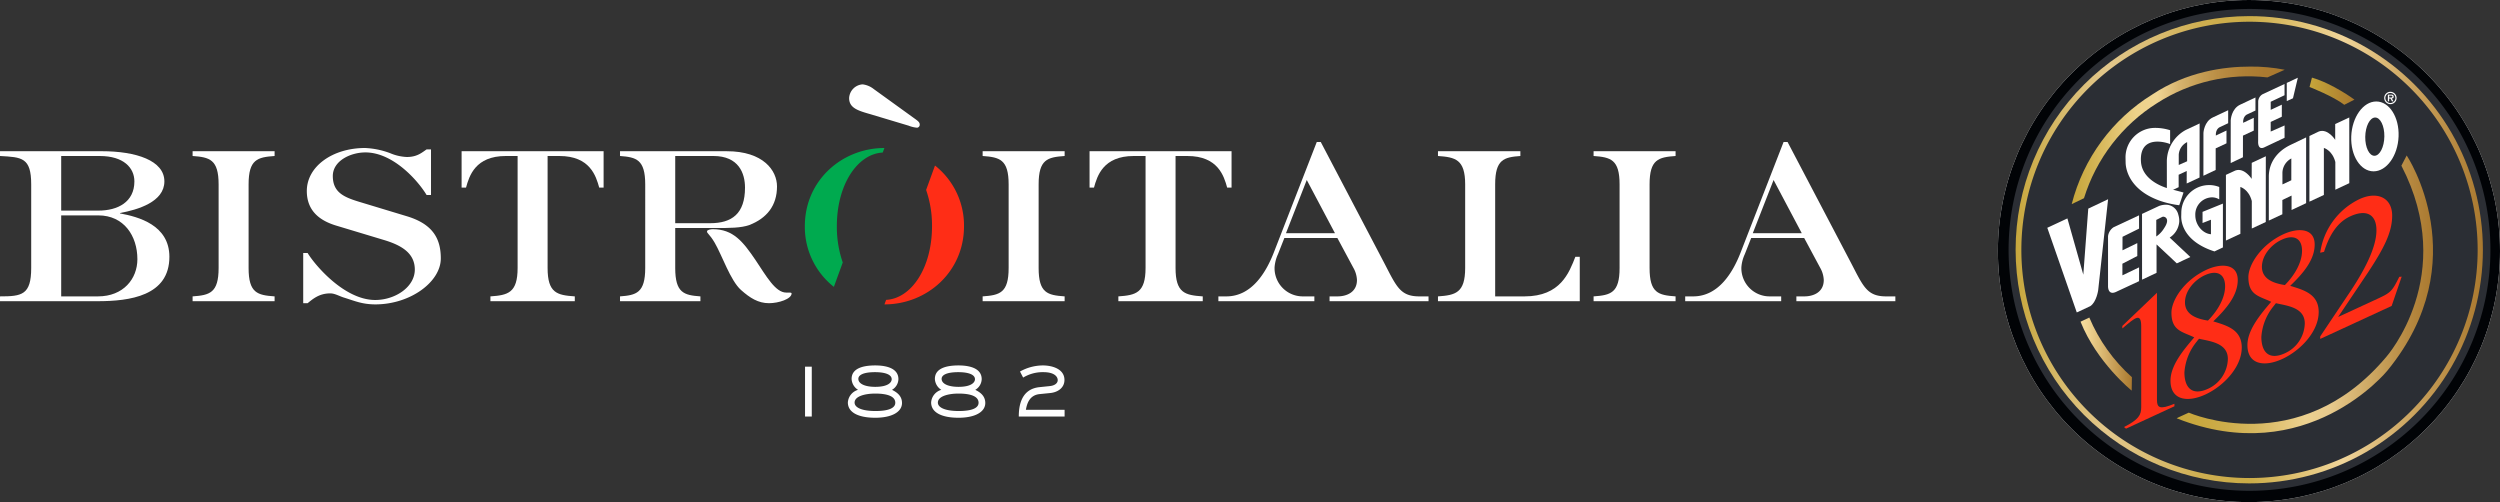 <svg xmlns="http://www.w3.org/2000/svg" xmlns:xlink="http://www.w3.org/1999/xlink" width="680.223" height="136.619" viewBox="0 0 680.223 136.619"><rect x="0" y="0" width="680.223" height="136.619" fill="#333333" stroke="none"/><defs><clipPath id="clip-path"><path id="Tracciato_634" data-name="Tracciato 634" d="M0,96.715H680.22V-39.9H0Z" transform="translate(0 39.901)" fill="none"></path></clipPath><clipPath id="clip-path-3"><path id="Tracciato_641" data-name="Tracciato 641" d="M158.769,28.411a68.306,68.306,0,0,0,68.306,68.306h0a68.31,68.31,0,0,0,68.313-68.306h0A68.314,68.314,0,0,0,227.075-39.9h0a68.31,68.31,0,0,0-68.306,68.313" transform="translate(-158.769 39.902)" fill="none"></path></clipPath><clipPath id="clip-path-5"><path id="Tracciato_657" data-name="Tracciato 657" d="M160.177,24.949a63.573,63.573,0,0,0,63.571,63.574h0a63.571,63.571,0,0,0,63.571-63.574h0a63.57,63.57,0,0,0-63.571-63.571h0a63.572,63.572,0,0,0-63.571,63.571" transform="translate(-160.177 38.622)" fill="none"></path></clipPath><linearGradient id="linear-gradient" x1="0.806" y1="0.497" x2="0.993" y2="0.497" gradientUnits="objectBoundingBox"><stop offset="0" stop-color="#c6a63a"></stop><stop offset="0.1" stop-color="#d6b96a"></stop><stop offset="0.2" stop-color="#e2c78c"></stop><stop offset="0.3" stop-color="#d9bc72"></stop><stop offset="0.4" stop-color="#ceae50"></stop><stop offset="0.5" stop-color="#cbac47"></stop><stop offset="0.6" stop-color="#dfc171"></stop><stop offset="0.7" stop-color="#f0d59a"></stop><stop offset="0.8" stop-color="#d7b370"></stop><stop offset="0.9" stop-color="#bf944d"></stop><stop offset="1" stop-color="#a9782e"></stop></linearGradient><clipPath id="clip-path-7"><path id="Tracciato_664" data-name="Tracciato 664" d="M160.635,23.9A62.077,62.077,0,0,0,222.71,85.981h0A62.078,62.078,0,0,0,284.788,23.9h0A62.076,62.076,0,0,0,222.71-38.175h0A62.075,62.075,0,0,0,160.635,23.9" transform="translate(-160.635 38.175)" fill="none"></path></clipPath><clipPath id="clip-path-10"><path id="Tracciato_666" data-name="Tracciato 666" d="M183.536-31.187s6.526,2.558,9.45,4.852h0l2.766-1.407s-5.845-4.338-11.562-5.992h0c-.027,0-.654,2.547-.654,2.547" transform="translate(-183.536 33.734)" fill="none"></path></clipPath><linearGradient id="linear-gradient-2" x1="0.924" y1="0.182" x2="0.942" y2="0.182" gradientUnits="objectBoundingBox"><stop offset="0" stop-color="#c6a63a"></stop><stop offset="0.1" stop-color="#c3a139"></stop><stop offset="0.2" stop-color="#c09d37"></stop><stop offset="0.3" stop-color="#bd9836"></stop><stop offset="0.4" stop-color="#b99335"></stop><stop offset="0.5" stop-color="#b78f33"></stop><stop offset="0.6" stop-color="#b58a32"></stop><stop offset="0.7" stop-color="#b18531"></stop><stop offset="0.8" stop-color="#af8130"></stop><stop offset="0.9" stop-color="#ab7c2f"></stop><stop offset="1" stop-color="#a9782e"></stop></linearGradient><clipPath id="clip-path-11"><path id="Tracciato_668" data-name="Tracciato 668" d="M186.571-27.024A49.56,49.56,0,0,0,164.634,2.812h0c.007,0,3.342-1.606,3.342-1.606h0A46.936,46.936,0,0,1,187.9-24.685h0A45.8,45.8,0,0,1,217.9-31.666h0l4.7-2.085a46.54,46.54,0,0,0-9.409-.859h0c-7.129,0-17.27,1.373-26.627,7.587" transform="translate(-164.634 34.611)" fill="none"></path></clipPath><linearGradient id="linear-gradient-3" x1="0.829" y1="0.27" x2="0.914" y2="0.27" gradientUnits="objectBoundingBox"><stop offset="0" stop-color="#c6a63a"></stop><stop offset="0.1" stop-color="#d2b352"></stop><stop offset="0.2" stop-color="#e0c26d"></stop><stop offset="0.3" stop-color="#edd289"></stop><stop offset="0.4" stop-color="#efd493"></stop><stop offset="0.5" stop-color="#d7b46f"></stop><stop offset="0.6" stop-color="#c59d54"></stop><stop offset="0.7" stop-color="#b88b42"></stop><stop offset="0.8" stop-color="#af8036"></stop><stop offset="0.9" stop-color="#aa7a30"></stop><stop offset="1" stop-color="#a9782e"></stop></linearGradient><clipPath id="clip-path-12"><path id="Tracciato_670" data-name="Tracciato 670" d="M234.126-24.77c15.493,29.89-4.105,52.022-4.105,52.022h0c-23.8,28.315-53.748,15.175-53.748,15.175h0s-3.355,1.513-3.3,1.534h0c35.44,14.072,57.343-12.97,57.343-12.97h0c24.433-29.856,5.255-58.538,5.255-58.538h0Z" transform="translate(-172.975 27.547)" fill="none"></path></clipPath><linearGradient id="linear-gradient-4" x1="0.871" y1="0.586" x2="0.973" y2="0.586" gradientUnits="objectBoundingBox"><stop offset="0" stop-color="#c6a63a"></stop><stop offset="0.1" stop-color="#c9a840"></stop><stop offset="0.2" stop-color="#ceae4c"></stop><stop offset="0.3" stop-color="#d6b75e"></stop><stop offset="0.4" stop-color="#e1c375"></stop><stop offset="0.5" stop-color="#ecd190"></stop><stop offset="0.6" stop-color="#e7c98c"></stop><stop offset="0.7" stop-color="#d6b371"></stop><stop offset="0.8" stop-color="#c69e58"></stop><stop offset="0.9" stop-color="#b78a42"></stop><stop offset="1" stop-color="#a9782e"></stop></linearGradient><clipPath id="clip-path-13"><path id="Tracciato_672" data-name="Tracciato 672" d="M165.337-13.535C169.791-2.4,179.258,5.221,179.258,5.221h0l.058-3.657a45.38,45.38,0,0,1-11.59-16.233h0s-2.376,1.133-2.39,1.133" transform="translate(-165.337 14.668)" fill="none"></path></clipPath><linearGradient id="linear-gradient-5" x1="0.832" y1="0.705" x2="0.853" y2="0.705" gradientUnits="objectBoundingBox"><stop offset="0" stop-color="#f8dfa0"></stop><stop offset="0.1" stop-color="#f3d898"></stop><stop offset="0.2" stop-color="#eccf8d"></stop><stop offset="0.3" stop-color="#e4c581"></stop><stop offset="0.4" stop-color="#dcbb75"></stop><stop offset="0.5" stop-color="#d4af69"></stop><stop offset="0.6" stop-color="#cba45d"></stop><stop offset="0.7" stop-color="#c39950"></stop><stop offset="0.8" stop-color="#ba8e45"></stop><stop offset="0.9" stop-color="#b18339"></stop><stop offset="1" stop-color="#aa782e"></stop></linearGradient></defs><g id="Raggruppa_602" data-name="Raggruppa 602" transform="translate(-118.694 -124.276)"><g id="Raggruppa_550" data-name="Raggruppa 550" transform="translate(118.694 124.279)" clip-path="url(#clip-path)"><g id="Raggruppa_536" data-name="Raggruppa 536" transform="translate(231.04 22.951)"><path id="Tracciato_620" data-name="Tracciato 620" d="M4.118,5.754,14.479,8.863a8.1,8.1,0,0,0,2.311.558.806.806,0,0,0,.716-.88c0-.716-.716-1.113-1.911-1.989L4.995-1.1A6.045,6.045,0,0,0,1.968-2.374,3.934,3.934,0,0,0-1.7,1.372C-1.7,4.08.77,4.8,4.118,5.754" transform="translate(1.699 2.374)" fill="#fff"></path></g><g id="Raggruppa_537" data-name="Raggruppa 537" transform="translate(0.001 41.139)"><path id="Tracciato_621" data-name="Tracciato 621" d="M19.568,0c9.467,0,17.085,2.558,17.085,8.217,0,5.6-7.293,7.724-12.079,8.6v.106c5.006.924,13.442,3.157,13.442,11.809,0,10.665-10.83,12.079-19.537,12.079H-8.073V39.5c5.93,0,8.488-.38,8.488-7.724V9.032c0-7.348-2.558-7.4-8.488-7.728V0ZM18.7,16.161c5.276,0,9.792-2.338,9.792-7.943,0-3.7-2.938-6.913-9.412-6.913H8.577V16.161ZM18.589,39.5c6.909,0,10.72-4.787,10.72-10.118,0-6.368-3.7-11.918-10.611-11.918H8.577V39.5Z" transform="translate(8.073)" fill="#fff"></path></g><g id="Raggruppa_538" data-name="Raggruppa 538" transform="translate(52.405 41.139)"><path id="Tracciato_622" data-name="Tracciato 622" d="M15.794,28.89H-6.516V27.582c4.626-.325,7.077-.924,7.077-7.724V-2.887c0-6.8-2.451-7.4-7.077-7.728v-1.3h22.31v1.3c-4.68.329-7.074.928-7.074,7.728V19.858c0,6.8,2.393,7.4,7.074,7.724Z" transform="translate(6.516 11.919)" fill="#fff"></path></g><g id="Raggruppa_539" data-name="Raggruppa 539" transform="translate(82.501 40.27)"><path id="Tracciato_623" data-name="Tracciato 623" d="M20.07,13.174c6.855,2.123,9.087,5.985,9.087,11.425,0,6.42-8.327,12.514-17.794,12.514-3.537,0-5.6-.924-8.378-1.794-1.469-.435-2.612-1.2-3.917-1.2-3.047,0-4.79,1.578-6.149,2.667h-1.2V23.13h1.2c1.849,3.1,9.9,12.785,18.39,12.785,5.441,0,10.775-3.533,10.775-8.269,0-4.461-3.592-6.584-8.217-8L.7,15.677c-4.352-1.308-8-3.92-8-9.416,0-6.69,7.019-11.7,15.835-11.7a21.943,21.943,0,0,1,6.855,1.414,12.993,12.993,0,0,0,4.516,1.034c2.722,0,3.972-1.089,5.389-2.068h1.195V7.35H25.294C22.9,3.378,16.153-4.237,8.644-4.237c-4.03,0-8.871,2.284-8.871,6.416,0,4.68,3.321,5.879,7.889,7.238Z" transform="translate(8.28 5.435)" fill="#fff"></path></g><g id="Raggruppa_540" data-name="Raggruppa 540" transform="translate(125.602 41.139)"><path id="Tracciato_624" data-name="Tracciato 624" d="M21.8,28.89H-1.161V27.582c4.735-.325,7.4-.924,7.4-7.724V-10.615H3.03c-8.323,0-9.957,5.441-10.826,8.6H-9v-9.9H29.637v9.9H28.442c-.873-3.157-2.5-8.6-10.83-8.6H14.4V19.858c0,6.8,2.558,7.4,7.4,7.724Z" transform="translate(8.995 11.919)" fill="#fff"></path></g><g id="Raggruppa_541" data-name="Raggruppa 541" transform="translate(168.7 41.139)"><path id="Tracciato_625" data-name="Tracciato 625" d="M15.486,28.89H-6.389V27.582c4.41-.325,6.858-.924,6.858-7.724V-2.887c0-6.8-2.448-7.4-6.858-7.728v-1.3H22.669c9.957,0,13.658,5.276,13.658,9.577,0,5.225-2.777,8.652-7.512,10.5-2.284.818-5.5.818-9.032.818H8.632V19.858c0,6.8,2.393,7.4,6.855,7.724ZM18.153,7.669c5.93,0,9.467-2.612,9.467-9.686,0-3.862-1.688-8.6-8.6-8.6H8.632V7.669ZM39.864,26.552c.161,0,.435.055.435.216,0,1.524-3.537,2.667-6.149,2.667-2.938,0-5.17-1.414-7.618-3.592-2.883-2.558-5.17-9.467-7.183-12.894C17.934,10.555,17.28,10.5,17.28,9.9c0-.431,1.037-.6,1.578-.6,5.55,0,8.217,3.373,11.645,8.433,2.883,4.3,5.386,8.816,8.327,8.816Z" transform="translate(6.389 11.919)" fill="#fff"></path></g><g id="Raggruppa_542" data-name="Raggruppa 542" transform="translate(218.986 40.268)"><path id="Tracciato_626" data-name="Tracciato 626" d="M0,15.062A20.775,20.775,0,0,0,7.9,31.568l2.417-6.639a29.557,29.557,0,0,1-1.606-9.868C8.707,3.725,14.332-4.622,21.2-4.981l.449-1.233C10.169-6.207,0,2.551,0,15.062" transform="translate(0 6.214)" fill="#00aa4f"></path></g><g id="Raggruppa_543" data-name="Raggruppa 543" transform="translate(240.652 45.037)"><path id="Tracciato_627" data-name="Tracciato 627" d="M9.734,0,7.317,6.642a29.534,29.534,0,0,1,1.609,9.864c0,11.34-5.629,19.687-12.494,20.043l-.449,1.233c11.477,0,21.646-8.762,21.646-21.276A20.765,20.765,0,0,0,9.734,0" transform="translate(4.016)" fill="#ff2d16"></path></g><g id="Raggruppa_544" data-name="Raggruppa 544" transform="translate(267.365 41.139)"><path id="Tracciato_628" data-name="Tracciato 628" d="M15.794,28.89H-6.516V27.582c4.626-.325,7.074-.924,7.074-7.724V-2.887c0-6.8-2.448-7.4-7.074-7.728v-1.3h22.31v1.3c-4.68.329-7.074.928-7.074,7.728V19.858c0,6.8,2.393,7.4,7.074,7.724Z" transform="translate(6.516 11.919)" fill="#fff"></path></g><g id="Raggruppa_545" data-name="Raggruppa 545" transform="translate(296.461 41.139)"><path id="Tracciato_629" data-name="Tracciato 629" d="M21.8,28.89H-1.161V27.582c4.735-.325,7.4-.924,7.4-7.724V-10.615H3.03c-8.323,0-9.957,5.441-10.826,8.6H-9v-9.9H29.637v9.9H28.442c-.873-3.157-2.5-8.6-10.83-8.6H14.4V19.858c0,6.8,2.561,7.4,7.4,7.724Z" transform="translate(8.995 11.919)" fill="#fff"></path></g><g id="Raggruppa_546" data-name="Raggruppa 546" transform="translate(331.507 38.636)"><path id="Tracciato_630" data-name="Tracciato 630" d="M40.483,30.662H13.551V29.354h2.174c2.506,0,5.28-1.14,5.28-4.458a7.315,7.315,0,0,0-.979-3.321l-4.352-8.108H1.253L-.487,17.874a10.35,10.35,0,0,0-.924,3.54,7.67,7.67,0,0,0,7.779,7.94H9.415v1.308H-16.7V29.354h2.174c6.964,0,10.884-6.635,13.007-12.189L10.069-12.65h1.089L28.4,20.216c3.373,6.475,4.352,9.138,9.577,9.138h2.5ZM7.347-2.313,1.691,12.163H15.02Z" transform="translate(16.702 12.65)" fill="#fff"></path></g><g id="Raggruppa_547" data-name="Raggruppa 547" transform="translate(391.257 41.139)"><path id="Tracciato_631" data-name="Tracciato 631" d="M27.312,28.89h-38.58V27.582c4.735-.325,7.4-.924,7.4-7.724V-2.887c0-6.8-2.667-7.4-7.4-7.728v-1.3H11.151v1.3c-4.461.329-6.858.928-6.858,7.728V27.582h8c9.792,0,12.131-6.475,13.819-10.771h1.2Z" transform="translate(11.268 11.919)" fill="#fff"></path></g><g id="Raggruppa_548" data-name="Raggruppa 548" transform="translate(433.597 41.139)"><path id="Tracciato_632" data-name="Tracciato 632" d="M15.794,28.89H-6.516V27.582c4.626-.325,7.074-.924,7.074-7.724V-2.887c0-6.8-2.448-7.4-7.074-7.728v-1.3h22.31v1.3c-4.68.329-7.074.928-7.074,7.728V19.858c0,6.8,2.393,7.4,7.074,7.724Z" transform="translate(6.516 11.919)" fill="#fff"></path></g><g id="Raggruppa_549" data-name="Raggruppa 549" transform="translate(458.52 38.636)"><path id="Tracciato_633" data-name="Tracciato 633" d="M40.486,30.662H13.55V29.354h2.178c2.5,0,5.276-1.14,5.276-4.458a7.311,7.311,0,0,0-.976-3.321l-4.355-8.108H1.255L-.484,17.874a10.278,10.278,0,0,0-.928,3.54,7.673,7.673,0,0,0,7.782,7.94H9.418v1.308H-16.7V29.354h2.178c6.968,0,10.881-6.635,13-12.189L10.068-12.65h1.089L28.406,20.216c3.373,6.475,4.352,9.138,9.577,9.138h2.5ZM7.35-2.313,1.69,12.163H15.019Z" transform="translate(16.703 12.65)" fill="#fff"></path></g></g><path id="Tracciato_635" data-name="Tracciato 635" d="M63.975,2.807h1.832V-10.765H63.975Z" transform="translate(273.761 234.802)" fill="#fff"></path><g id="Raggruppa_554" data-name="Raggruppa 554" transform="translate(118.694 124.279)" clip-path="url(#clip-path)"><g id="Raggruppa_551" data-name="Raggruppa 551" transform="translate(230.694 99.426)"><path id="Tracciato_636" data-name="Tracciato 636" d="M5.274,10.078c-4.557,0-7.45-1.417-7.45-4.163A3.848,3.848,0,0,1,.59,2.481,3.664,3.664,0,0,1-1.156-.494c0-2.893,3.143-3.664,6.43-3.664,2.229,0,6.307.418,6.307,3.746a3.477,3.477,0,0,1-1.75,2.893c1.061.541,2.725,1.479,2.725,3.581,0,2.393-2.684,4.016-7.283,4.016M10.729,6c0-1.787-2.229-2.5-5.454-2.5C2.528,3.5-.344,4.21-.344,5.956c0,1.332,1.934,2.291,5.68,2.291,3.934,0,5.393-.959,5.393-2.249M9.749-.412C9.749-1.7,7.9-2.326,5.213-2.326,1.8-2.326.676-1.433.676-.515c0,1.414,1.934,2.184,4.6,2.184,3.561,0,4.475-1.25,4.475-2.082" transform="translate(2.176 4.158)" fill="#fff"></path></g><g id="Raggruppa_552" data-name="Raggruppa 552" transform="translate(253.353 99.426)"><path id="Tracciato_637" data-name="Tracciato 637" d="M5.274,10.078c-4.557,0-7.45-1.417-7.45-4.163A3.848,3.848,0,0,1,.59,2.481,3.664,3.664,0,0,1-1.156-.494c0-2.893,3.143-3.664,6.43-3.664,2.229,0,6.307.418,6.307,3.746a3.477,3.477,0,0,1-1.75,2.893c1.061.541,2.725,1.479,2.725,3.581,0,2.393-2.684,4.016-7.283,4.016M10.729,6c0-1.787-2.229-2.5-5.454-2.5C2.528,3.5-.344,4.21-.344,5.956c0,1.332,1.934,2.291,5.68,2.291,3.934,0,5.393-.959,5.393-2.249M9.749-.412C9.749-1.7,7.9-2.326,5.213-2.326,1.8-2.326.676-1.433.676-.515c0,1.414,1.934,2.184,4.6,2.184,3.561,0,4.475-1.25,4.475-2.082" transform="translate(2.176 4.158)" fill="#fff"></path></g><g id="Raggruppa_553" data-name="Raggruppa 553" transform="translate(277.2 99.427)"><path id="Tracciato_638" data-name="Tracciato 638" d="M8.825,9.841H-3.641c0-3.016.688-7.471,5.619-7.991l2.811-.291C6.035,1.432,6.952.85,6.952-.064S6.059-2.228,3.08-2.228A10.214,10.214,0,0,0-2.456-.753L-3.309-2.4A12.824,12.824,0,0,1,2.916-4.06c2.414,0,5.869.894,5.869,3.951,0,2.188-1.873,3.373-3.893,3.561l-2.873.291c-2.828.291-3.455,2.725-3.725,4.266H8.825Z" transform="translate(3.641 4.06)" fill="#fff"></path></g></g><g id="Raggruppa_555" data-name="Raggruppa 555" transform="translate(662.298 124.276)" clip-path="url(#clip-path-3)"><path id="Tracciato_640" data-name="Tracciato 640" d="M156.521-65H464.392V242.867H156.521Z" transform="translate(-164.218 -20.942)" fill="#fff"></path></g><g id="Raggruppa_565" data-name="Raggruppa 565" transform="translate(662.298 124.276)" clip-path="url(#clip-path-3)"><path id="Tracciato_642" data-name="Tracciato 642" d="M156.521,242.864H464.388V-65H156.521Z" transform="translate(-164.218 -20.939)" fill="#010306"></path><path id="Tracciato_643" data-name="Tracciato 643" d="M218.767,3.278H236V-3.546H218.767Z" transform="translate(-13.342 128.024)" fill="#006f2f"></path><path id="Tracciato_644" data-name="Tracciato 644" d="M228.832,3.278h17.232V-3.546H228.832Z" transform="translate(11.055 128.024)" fill="#ff2d22"></path><path id="Tracciato_645" data-name="Tracciato 645" d="M223.8,3.278h17.229V-3.546H223.8Z" transform="translate(-1.142 128.024)" fill="#fffdef"></path><g id="Raggruppa_556" data-name="Raggruppa 556" transform="translate(172.703 2.699)"><path id="Tracciato_646" data-name="Tracciato 646" d="M77.542,59.364a23.732,23.732,0,0,1-3.485,5.663,10.571,10.571,0,0,1-2.832,3.917,7.536,7.536,0,0,0-2.178,2.506,25.354,25.354,0,0,1-4.78,5.66C57.735,83.968,46.3,87.672,46.3,87.672a31.984,31.984,0,0,0-4.136.76,66.52,66.52,0,0,1-7.077,1.308c-2.506-.219-6.752-.219-6.752-.219a30.787,30.787,0,0,1-8.166-.11A71.233,71.233,0,0,1,9.387,87.018a53.811,53.811,0,0,1-9.47-3.376,7.114,7.114,0,0,0-3.051-1.3c-2.828.76-3.482.325-3.482.325C-7.38,82.338-8.469,80.7-8.469,80.7a21.224,21.224,0,0,1-2.5-2.071c-.329-1.2-1.852-1.411-1.852-1.411a9.876,9.876,0,0,1-3.266-2.4,3.014,3.014,0,0,0-.979-1.092c-1.089-.544-1.089-1.195-1.089-1.195a9.265,9.265,0,0,0-1.3-1.417c-.219-.979-1.852-2.065-1.852-2.065-1.958-.983-2.284-2.071-2.284-2.071a8.48,8.48,0,0,0-2.071-3.7,2.568,2.568,0,0,0-3.266,0c-4.026.544-2.914-2.475-2.914-2.475a3.241,3.241,0,0,1,1.089-2.26s1.123-2.886,2.246-3.626c0,0,1.763-.767.514-2.63a62.745,62.745,0,0,1-2.76-23.265,46.337,46.337,0,0,1,.609-6.382,5.593,5.593,0,0,0-.1-3.369,1.242,1.242,0,0,1,.226-1.253,1.488,1.488,0,0,0,0-1.763A2.369,2.369,0,0,1-28.9,13.888s.9-.9,1.763-.257c0,0,.257-.866-.866-1.993,0,0-.77-2.5.993-2.756a2.633,2.633,0,0,0,1.637-1.507,23.151,23.151,0,0,1,2.119-3.5s1.024-1.763.257-2.76a1.866,1.866,0,0,1,1.123-2.63s2.215,0,2.986-.74a8.53,8.53,0,0,0,1.38-2.376,63.191,63.191,0,0,1,5-4.876s1.606-.514,1.253-3.143c0,0-.257-3.657,2.756-3.879,0,0,2.76,2.116,4.27.383a38.1,38.1,0,0,1,15.88-6.742,7.64,7.64,0,0,0,2.119-.514s.127-.767,1.763-.637a94.081,94.081,0,0,1,19.026,0A60.864,60.864,0,0,1,74.6-.006S82.51,9.512,84.4,21.26a101.593,101.593,0,0,1,.11,18.4,26.682,26.682,0,0,1-1.657,4.769s-.356,1.993-.486,3.373a27.857,27.857,0,0,1-1.76,4.619,12.436,12.436,0,0,0-1.126,2.633,10.8,10.8,0,0,1-1.38,2.756Zm-3.934-.914s.226-2.886,1.479-4.009A53.761,53.761,0,0,1,78.1,48.055a6.173,6.173,0,0,0,.87-2.883l-.483-18.643s-.13-1.863-1.38-1.863a9.565,9.565,0,0,1-1.38-5.646s-1.154-3.852-3.143-5.615a36.507,36.507,0,0,0-6.738-5.776S64.241,5,63.47,6.506c0,0-2.4.257-3.016-3.5,0,0-.127-1.25-1.25-1.12,0,0-2.02-.418,0-3.273,0,0,1.606-1.219-.383-1.476a11.242,11.242,0,0,0-5.488-5.519A1.188,1.188,0,0,0,51.185-8s-.13,2.6-2.376,1.606c0,0-1-.257.13-2.5,0,0,1.277-1.893-1.736-1.253,0,0-3.116-.1-3.626-2.729,0,0,.483-2.633-1.637-2.76a27.089,27.089,0,0,0-7.892-2.76s-4.622-1.38-15.4-.253a15.216,15.216,0,0,0-4.369,1.123A13.4,13.4,0,0,0,10.4-15.4s-2.633,0-3.883,1.76c0,0-2.6,2.79-4.492,3.016,0,0-2.4.966-4.266,1.606A26.523,26.523,0,0,0-7.37-5.4,12.624,12.624,0,0,1-10.1-3.5,37.271,37.271,0,0,0-16.258,4.39a31.914,31.914,0,0,0-1.993,4.362,32,32,0,0,1-2.373,4.139s-4.266,6.386-3.883,21.016c0,0-.877,14.688,8.241,27.1A60.347,60.347,0,0,0,1.875,78.743a67.6,67.6,0,0,0,11.648,5.444,53.568,53.568,0,0,0,12.521.979s8.6-.544,11.977-.435c0,0,3.811-.544,5.009-1.308,0,0,5.988-3.263,8.382-4.136,0,0,4.9-1.852,5.988-2.722a28.11,28.11,0,0,0,4.139-2.719,3.3,3.3,0,0,0,1.633-2.725s.76-2.4,2.938-2.178c0,0,1.958-.435,2.178-1.739a6.969,6.969,0,0,1,2.178-3.811,25.21,25.21,0,0,0,2.612-3.6ZM-31.85,60.809h0" transform="translate(31.991 24.491)" fill="#fff"></path></g><g id="Raggruppa_557" data-name="Raggruppa 557" transform="translate(172.703 2.699)"><path id="Tracciato_647" data-name="Tracciato 647" d="M77.542,59.364a23.732,23.732,0,0,1-3.485,5.663,10.571,10.571,0,0,1-2.832,3.917,7.536,7.536,0,0,0-2.178,2.506,25.354,25.354,0,0,1-4.78,5.66C57.735,83.968,46.3,87.672,46.3,87.672a31.984,31.984,0,0,0-4.136.76,66.52,66.52,0,0,1-7.077,1.308c-2.506-.219-6.752-.219-6.752-.219a30.787,30.787,0,0,1-8.166-.11A71.233,71.233,0,0,1,9.387,87.018a53.811,53.811,0,0,1-9.47-3.376,7.114,7.114,0,0,0-3.051-1.3c-2.828.76-3.482.325-3.482.325C-7.38,82.338-8.469,80.7-8.469,80.7a21.224,21.224,0,0,1-2.5-2.071c-.329-1.2-1.852-1.411-1.852-1.411a9.876,9.876,0,0,1-3.266-2.4,3.014,3.014,0,0,0-.979-1.092c-1.089-.544-1.089-1.195-1.089-1.195a9.265,9.265,0,0,0-1.3-1.417c-.219-.979-1.852-2.065-1.852-2.065-1.958-.983-2.284-2.071-2.284-2.071a8.48,8.48,0,0,0-2.071-3.7,2.568,2.568,0,0,0-3.266,0c-4.026.544-2.914-2.475-2.914-2.475a3.241,3.241,0,0,1,1.089-2.26s1.123-2.886,2.246-3.626c0,0,1.763-.767.514-2.63a62.745,62.745,0,0,1-2.76-23.265,46.337,46.337,0,0,1,.609-6.382,5.593,5.593,0,0,0-.1-3.369,1.242,1.242,0,0,1,.226-1.253,1.488,1.488,0,0,0,0-1.763A2.369,2.369,0,0,1-28.9,13.888s.9-.9,1.763-.257c0,0,.257-.866-.866-1.993,0,0-.77-2.5.993-2.756a2.633,2.633,0,0,0,1.637-1.507,23.151,23.151,0,0,1,2.119-3.5s1.024-1.763.257-2.76a1.866,1.866,0,0,1,1.123-2.63s2.215,0,2.986-.74a8.53,8.53,0,0,0,1.38-2.376,63.191,63.191,0,0,1,5-4.876s1.606-.514,1.253-3.143c0,0-.257-3.657,2.756-3.879,0,0,2.76,2.116,4.27.383a38.1,38.1,0,0,1,15.88-6.742,7.64,7.64,0,0,0,2.119-.514s.127-.767,1.763-.637a94.081,94.081,0,0,1,19.026,0A60.864,60.864,0,0,1,74.6-.006S82.51,9.512,84.4,21.26a101.593,101.593,0,0,1,.11,18.4,26.682,26.682,0,0,1-1.657,4.769s-.356,1.993-.486,3.373a27.857,27.857,0,0,1-1.76,4.619,12.436,12.436,0,0,0-1.126,2.633,10.8,10.8,0,0,1-1.38,2.756Z" transform="translate(31.991 24.491)" fill="none" stroke="#fffdef" stroke-miterlimit="3.864" stroke-width="0.515"></path></g><g id="Raggruppa_558" data-name="Raggruppa 558" transform="translate(180.165 8.102)"><path id="Tracciato_648" data-name="Tracciato 648" d="M69.476,54.891s.226-2.886,1.479-4.009A53.762,53.762,0,0,1,73.968,44.5a6.19,6.19,0,0,0,.866-2.883l-.479-18.643s-.13-1.863-1.383-1.863A9.549,9.549,0,0,1,71.6,15.462s-1.154-3.852-3.143-5.619A36.53,36.53,0,0,0,61.71,4.071s-1.6-2.63-2.376-1.123c0,0-2.4.257-3.013-3.5,0,0-.127-1.25-1.25-1.12,0,0-2.02-.418,0-3.273,0,0,1.606-1.222-.383-1.476A11.242,11.242,0,0,0,49.2-11.939a1.188,1.188,0,0,0-2.147.383s-.13,2.6-2.376,1.606c0,0-1-.257.127-2.5,0,0,1.281-1.89-1.732-1.25,0,0-3.116-.1-3.626-2.729,0,0,.483-2.633-1.637-2.76a26.971,26.971,0,0,0-7.892-2.76s-4.622-1.38-15.4-.253a15.271,15.271,0,0,0-4.365,1.12,13.363,13.363,0,0,0-3.879,2.123s-2.633,0-3.883,1.76c0,0-2.606,2.79-4.492,3.016,0,0-2.407.966-4.27,1.606A26.43,26.43,0,0,0-11.5-8.953a12.669,12.669,0,0,1-2.732,1.89A37.375,37.375,0,0,0-20.391.829a32,32,0,0,0-1.993,4.365,32.46,32.46,0,0,1-2.373,4.139s-4.266,6.386-3.883,21.016c0,0-.876,14.688,8.241,27.1A60.347,60.347,0,0,0-2.258,75.185,67.6,67.6,0,0,0,9.39,80.629a53.568,53.568,0,0,0,12.521.979s8.6-.544,11.977-.435c0,0,3.811-.544,5.009-1.308,0,0,5.985-3.266,8.382-4.136,0,0,4.9-1.852,5.988-2.722A28.236,28.236,0,0,0,57.4,70.289a3.3,3.3,0,0,0,1.637-2.725s.76-2.4,2.938-2.178c0,0,1.958-.435,2.178-1.739a6.972,6.972,0,0,1,2.178-3.814,25.3,25.3,0,0,0,2.612-3.592Z" transform="translate(28.663 22.646)" fill="none" stroke="#fffdef" stroke-miterlimit="3.864" stroke-width="0.515"></path></g><g id="Raggruppa_559" data-name="Raggruppa 559" transform="translate(172.84 88)"><path id="Tracciato_649" data-name="Tracciato 649" d="M0,0H0" transform="translate(0.001)" fill="none" stroke="#fffdef" stroke-miterlimit="3.864" stroke-width="0.515"></path></g><g id="Raggruppa_560" data-name="Raggruppa 560" transform="translate(199.48 50.665)"><path id="Tracciato_650" data-name="Tracciato 650" d="M1.876,16.846v-.455H3.037a1.8,1.8,0,0,0,1.277-.3,3.448,3.448,0,0,0,.274-1.811V10.608c.021-.4.031-.757.031-1.082,0-.021-.007-.075-.017-.157-.01-.27-.014-.517-.014-.736,0-.086,0-.223.014-.414s.017-.349.017-.462c0-.065-.007-.223-.017-.479s-.014-.479-.014-.668V5.872c0-.219-.007-.517-.024-.894s-.024-.647-.024-.815c0-.332.007-.685.024-1.058s.024-.572.024-.6c0-.01,0-.253.014-.729s.017-.942.017-1.4c0-.021-.007-.147-.017-.383s-.014-.455-.014-.668v-.25q.031-.832.031-1.613A2.019,2.019,0,0,0,4.5-3.389a.413.413,0,0,0-.4-.223,1.078,1.078,0,0,0-.267.034.88.88,0,0,0-.205.062l-4.246,1.9L-.774-1.9a32.362,32.362,0,0,0,3.605-2.16,41.708,41.708,0,0,0,3.7-2.886H8.018c0,.075,0,.2-.014.383s-.017.329-.017.431.01.264.031.479a4.581,4.581,0,0,1,.034.479c0,.072-.01.253-.034.548s-.031.548-.031.767v.144c.024.291.031.551.031.781,0,.055,0,.181-.014.387s-.017.377-.017.524v.185c.024.507.031,1.007.031,1.507v3.15c0,.106,0,.264-.014.479s-.017.373-.017.479c0,.041.007.185.017.431s.014.476.014.7V8.724c0,.01,0,.1-.014.26s-.017.312-.017.449.01.336.031.579.034.411.034.517c0,.127-.01.325-.034.592s-.031.479-.031.616q0,.293.031.688c.024.26.034.428.034.5,0,.031-.007.116-.017.25-.01.431-.017.839-.017,1.222v.486c0,.733.089,1.171.267,1.318a2.3,2.3,0,0,0,1.27.219c.086,0,.25,0,.5-.014s.462-.017.63-.017v.455q-1.053-.031-2.047-.048c-.664-.01-1.417-.014-2.267-.014-.832,0-1.606,0-2.308.014s-1.438.027-2.188.048" transform="translate(0.774 6.95)" fill="#fff"></path></g><g id="Raggruppa_561" data-name="Raggruppa 561" transform="translate(214.529 50.415)"><path id="Tracciato_651" data-name="Tracciato 651" d="M5.526,7.589a2.908,2.908,0,0,0,2.462-1.38,6.215,6.215,0,0,0,.972-3.65A7.507,7.507,0,0,0,8.146-1.4,2.784,2.784,0,0,0,5.619-2.679,3.02,3.02,0,0,0,3.147-1.535a4.67,4.67,0,0,0-.928,3.027v.346c0,.1,0,.243-.014.449s-.017.366-.017.493a5.815,5.815,0,0,0,.966,3.465A2.843,2.843,0,0,0,5.526,7.589m4.591,7.228a8.267,8.267,0,0,0-1.229-4.759A3.708,3.708,0,0,0,5.715,8.264a3.64,3.64,0,0,0-3.058,1.787,7.66,7.66,0,0,0-1.236,4.465,7.792,7.792,0,0,0,1.144,4.571A3.763,3.763,0,0,0,5.824,20.7a3.7,3.7,0,0,0,3.15-1.554,7.158,7.158,0,0,0,1.144-4.324M5.071,7.887A10.613,10.613,0,0,1,.356,5.521,5.09,5.09,0,0,1-1.15,1.741,4.251,4.251,0,0,1,.8-1.642,7.761,7.761,0,0,1,5.653-3.131,7.431,7.431,0,0,1,10.44-1.6a4.648,4.648,0,0,1,1.921,3.77A4.689,4.689,0,0,1,10.652,5.7,9.749,9.749,0,0,1,6.013,7.887a10.946,10.946,0,0,1,5.667,2.421A5.593,5.593,0,0,1,13.85,14.6a5.747,5.747,0,0,1-2.256,4.756,9.54,9.54,0,0,1-6.067,1.78A8.621,8.621,0,0,1,.017,19.323a5.252,5.252,0,0,1-2.3-4.191,6.069,6.069,0,0,1,1.8-4.53A11.936,11.936,0,0,1,5.071,7.887" transform="translate(2.28 3.131)" fill="#fff"></path></g><g id="Raggruppa_562" data-name="Raggruppa 562" transform="translate(233.653 50.415)"><path id="Tracciato_652" data-name="Tracciato 652" d="M5.526,7.589a2.9,2.9,0,0,0,2.458-1.38,6.19,6.19,0,0,0,.972-3.65A7.507,7.507,0,0,0,8.142-1.4,2.781,2.781,0,0,0,5.619-2.679,3.026,3.026,0,0,0,3.143-1.535a4.688,4.688,0,0,0-.924,3.027v.346c0,.1-.007.243-.017.449s-.014.366-.014.493A5.838,5.838,0,0,0,3.15,6.244,2.848,2.848,0,0,0,5.526,7.589m4.591,7.228a8.293,8.293,0,0,0-1.229-4.759A3.717,3.717,0,0,0,5.711,8.264a3.635,3.635,0,0,0-3.054,1.787,7.636,7.636,0,0,0-1.239,4.465,7.791,7.791,0,0,0,1.147,4.571A3.759,3.759,0,0,0,5.824,20.7a3.705,3.705,0,0,0,3.15-1.554,7.158,7.158,0,0,0,1.144-4.324M5.071,7.887A10.662,10.662,0,0,1,.35,5.521a5.1,5.1,0,0,1-1.5-3.78A4.233,4.233,0,0,1,.8-1.642,7.758,7.758,0,0,1,5.65-3.131,7.44,7.44,0,0,1,10.44-1.6a4.648,4.648,0,0,1,1.921,3.77A4.689,4.689,0,0,1,10.652,5.7,9.749,9.749,0,0,1,6.013,7.887a10.947,10.947,0,0,1,5.663,2.421A5.6,5.6,0,0,1,13.85,14.6a5.741,5.741,0,0,1-2.26,4.756,9.537,9.537,0,0,1-6.064,1.78A8.607,8.607,0,0,1,.017,19.323a5.252,5.252,0,0,1-2.3-4.191,6.067,6.067,0,0,1,1.8-4.53,11.95,11.95,0,0,1,5.55-2.715" transform="translate(2.28 3.131)" fill="#fff"></path></g><g id="Raggruppa_563" data-name="Raggruppa 563" transform="translate(251.667 50.415)"><path id="Tracciato_653" data-name="Tracciato 653" d="M9.422,14.979l.613-3.667h.483L9.5,17.866H7.792c-.045,0-.147-.007-.315-.017s-.308-.014-.421-.014c-.034,0-.12,0-.267.014s-.274.017-.377.017-.205-.007-.339-.017-.209-.014-.243-.014c-.092,0-.253,0-.476.014s-.394.017-.51.017H-3.887A19.051,19.051,0,0,1,.622,11.412,52.063,52.063,0,0,0,4.971,6.625a10.69,10.69,0,0,0,1.373-2.9A10.927,10.927,0,0,0,6.864.5,6.871,6.871,0,0,0,5.58-3.876a4.139,4.139,0,0,0-3.431-1.63,3.81,3.81,0,0,0-2.486.839A2.463,2.463,0,0,0-1.36-2.715c0,.781.483,1.263,1.455,1.441A1.056,1.056,0,0,0,.3-1.243a2.12,2.12,0,0,1,1.267.664A1.954,1.954,0,0,1,2.009.746a1.851,1.851,0,0,1-.692,1.459,2.522,2.522,0,0,1-1.709.6,2.263,2.263,0,0,1-1.77-.907A3.29,3.29,0,0,1-2.932-.3V-.6c0-.031,0-.1-.014-.212s-.017-.2-.017-.26A4.653,4.653,0,0,1-1.175-4.6,6.5,6.5,0,0,1,3.293-6.18a7.153,7.153,0,0,1,5.2,1.911A6.826,6.826,0,0,1,10.456.856q0,3.215-5.581,7.635Q3.247,9.775,2.43,10.481A32.765,32.765,0,0,0-.319,13.113c-.781.849-1.168,1.359-1.168,1.537a.321.321,0,0,0,.086.26.659.659,0,0,0,.366.068h2.7c.051,0,.157.007.312.017s.288.014.394.014h.157c.051,0,.134,0,.25-.014s.2-.017.267-.017L3.262,15c.134.01.264.014.39.014.106,0,.24,0,.407-.014s.277-.017.332-.017Z" transform="translate(3.887 6.18)" fill="#fff"></path></g><g id="Raggruppa_564" data-name="Raggruppa 564" transform="translate(2.911 2.437)"><path id="Tracciato_654" data-name="Tracciato 654" d="M0,46.407a65.553,65.553,0,1,1,65.553,65.553A65.554,65.554,0,0,1,0,46.407" transform="translate(0 19.146)" fill="#2b2e34" fill-rule="evenodd"></path></g></g><g id="Raggruppa_567" data-name="Raggruppa 567" transform="translate(667.119 128.658)" clip-path="url(#clip-path-5)"><g id="Raggruppa_566" data-name="Raggruppa 566" transform="translate(-548.425 -4.38)"><path id="Tracciato_656" data-name="Tracciato 656" d="M-160.177-19.847h680.22V116.77h-680.22Z" transform="translate(160.177 19.847)" fill="url(#linear-gradient)"></path></g></g><g id="Raggruppa_569" data-name="Raggruppa 569" transform="translate(662.298 124.276)" clip-path="url(#clip-path-3)"><g id="Raggruppa_568" data-name="Raggruppa 568" transform="translate(6.387 5.912)"><path id="Tracciato_658" data-name="Tracciato 658" d="M0,43.947a62.076,62.076,0,1,1,62.078,62.078A62.078,62.078,0,0,1,0,43.947" transform="translate(0 18.131)" fill="#2b2e34" fill-rule="evenodd"></path></g></g><g id="Raggruppa_574" data-name="Raggruppa 574" transform="translate(668.687 130.189)" clip-path="url(#clip-path-7)"><g id="Raggruppa_570" data-name="Raggruppa 570" transform="translate(27.469 73.746)"><path id="Tracciato_660" data-name="Tracciato 660" d="M3.638,22.028c.007,2.154-.688,3.379-4.677,5.417l.541.442L12.67,21.8v-.688c-3.989,1.65-4.739,1.113-4.745-1.041V-9.088L-1.5-.063l0,.685c3.533-3,5.126-4.424,5.136-.562Z" transform="translate(1.501 9.088)" fill="#ff2d16" fill-rule="evenodd"></path></g><g id="Raggruppa_571" data-name="Raggruppa 571" transform="translate(40.577 66.383)"><path id="Tracciato_661" data-name="Tracciato 661" d="M7.213,10.571C4.519,10.15.975,9.143.965,5.623.958,2.586,3.4-.4,6.337-1.758,9.675-3.3,11.873-2.111,11.88,1.213c.01,3.181-1.979,6.646-4.667,9.357m1.448.212c3.434-3.3,6.67-7,6.659-11.254-.01-4.454-4.5-4.629-8.491-2.79C.7-.427-2.729,5.076-2.719,8.448c.01,4.944,3.006,5.129,6.2,6.687-3.034,3.557-6.468,7.69-6.457,11.8.01,5.286,4.6,6,9.488,3.749,5.033-2.328,9.912-7.519,9.9-12.8-.01-4.941-4.2-5.992-7.748-7.1m-4.43,5.423c.151-.264.4-.476.548-.692,3.147.7,7.837,1.181,7.848,5.485a9.165,9.165,0,0,1-5.369,8.111C2.872,31.138.821,28.8.811,24.694a14.776,14.776,0,0,1,3.42-8.488" transform="translate(2.976 4.361)" fill="#ff2d16" fill-rule="evenodd"></path></g><g id="Raggruppa_572" data-name="Raggruppa 572" transform="translate(61.51 56.714)"><path id="Tracciato_662" data-name="Tracciato 662" d="M7.213,10.571C4.519,10.15.975,9.143.965,5.623.958,2.586,3.4-.4,6.337-1.758,9.675-3.3,11.873-2.111,11.88,1.213c.01,3.181-1.979,6.646-4.667,9.357m1.448.212c3.434-3.3,6.67-7,6.659-11.254-.01-4.454-4.5-4.629-8.491-2.79C.7-.427-2.729,5.076-2.719,8.448c.01,4.944,3.006,5.129,6.2,6.687-3.034,3.557-6.468,7.69-6.457,11.8.01,5.286,4.6,6,9.488,3.749,5.037-2.328,9.912-7.519,9.9-12.8-.01-4.941-4.2-5.992-7.748-7.1M4.235,16.207a8.707,8.707,0,0,1,.544-.692c3.147.7,7.837,1.181,7.848,5.485a9.165,9.165,0,0,1-5.369,8.111C2.872,31.138.821,28.8.811,24.694a14.759,14.759,0,0,1,3.424-8.488" transform="translate(2.976 4.361)" fill="#ff2d16" fill-rule="evenodd"></path></g><g id="Raggruppa_573" data-name="Raggruppa 573" transform="translate(81.307 47.321)"><path id="Tracciato_663" data-name="Tracciato 663" d="M13.765,21.242l2.725-7.967-.651.055c-1.986,4-2.335,4.311-6.023,6.012L-.8,24.248,7.157,12.392c4.475-6.769,6.759-11.155,6.748-15.75-.01-4.8-4.006-6.721-8.892-4.465A19.154,19.154,0,0,0-5.679,6.766l1.048-.24c1.188-3.783,3.174-7.834,7.115-9.652C6.869-5.152,9.615-3.68,9.626.627c.014,4.989-3.667,11.439-6.848,16.287l-8.454,12.62,0,.685Z" transform="translate(5.679 8.764)" fill="#ff2d16" fill-rule="evenodd"></path></g></g><g id="Raggruppa_598" data-name="Raggruppa 598" transform="translate(668.687 130.189)" clip-path="url(#clip-path-7)"><g id="Raggruppa_583" data-name="Raggruppa 583" transform="translate(39.578 27.673)"><path id="Tracciato_673" data-name="Tracciato 673" d="M.007,13.348,0,4.679a9.782,9.782,0,0,1,5.194-8.43L8.916-5.507,8.9,9.209,5.4,10.835,5.41,7.428l-2.2,1.027.007,3.383ZM5.523-.423A4.076,4.076,0,0,0,3.239,3l0,2.794L5.52,4.785Z" transform="translate(0.003 5.507)" fill="#fff" fill-rule="evenodd"></path></g><g id="Raggruppa_584" data-name="Raggruppa 584" transform="translate(32.829 49.79)"><path id="Tracciato_674" data-name="Tracciato 674" d="M6.99,1.932a5.334,5.334,0,0,1,.25,1.941,5.642,5.642,0,0,1-2.6,4.273l5.622,5.28L6.583,15.162,1.067,10v7.738l-3.941,1.856L-2.884,1.7,1.8-.482A5.693,5.693,0,0,1,3.365-.793,3.465,3.465,0,0,1,6.99,1.932m-6,1.407V7.849A7.271,7.271,0,0,0,3.139,5.575c1.842-2.722,0-3.3-.5-3.064-.325.161-1.65.829-1.65.829" transform="translate(2.884 0.797)" fill="#fff" fill-rule="evenodd"></path></g><g id="Raggruppa_585" data-name="Raggruppa 585" transform="translate(67.329 31.475)"><path id="Tracciato_675" data-name="Tracciato 675" d="M0,7.453C.065,3.629,2.376.708,5.725-.945l.144-.075,4.28-2.054v17.89L6.187,16.677l0-3.927-2.506,1.2,0,3.89L0,19.55Zm6.125-4.8A4.528,4.528,0,0,0,3.7,6.515l.007,3.2L6.118,8.583Z" transform="translate(0 3.075)" fill="#fff" fill-rule="evenodd"></path></g><g id="Raggruppa_586" data-name="Raggruppa 586" transform="translate(89.745 21.698)"><path id="Tracciato_676" data-name="Tracciato 676" d="M.007,6.726c.2-5.249,3.253-9.5,6.807-9.5s6.276,4.259,6.074,9.508-3.253,9.5-6.81,9.5S-.195,11.975.007,6.726m3.811.13C3.781,9.732,4.91,12.037,6.345,12s2.633-2.39,2.671-5.266S7.923,1.556,6.489,1.59,3.859,3.984,3.818,6.856" transform="translate(0.003 2.775)" fill="#fff" fill-rule="evenodd"></path></g><g id="Raggruppa_587" data-name="Raggruppa 587" transform="translate(49.53 24.075)"><path id="Tracciato_677" data-name="Tracciato 677" d="M0,12.626l3.338-1.575V5.169L6.279,3.8V.317l-2.9,1.37C3.29-.22,4.523-.628,4.523-.628L6.735-1.672V-5.209L2.616-3.271C.157-2.148.01.954.01.954Z" transform="translate(0 5.209)" fill="#fff" fill-rule="evenodd"></path></g><g id="Raggruppa_588" data-name="Raggruppa 588" transform="translate(64.415 16.935)"><path id="Tracciato_678" data-name="Tracciato 678" d="M5.088,0l0,3.068L1.329,4.841v2.2L4.352,5.629V8.9L1.325,10.33v2.619L5.1,11.285v3.352l-5.352,2.53c-2.068,1.1-1.839-1.589-1.839-1.589l.017-10.84A2.388,2.388,0,0,1-.893,2.8Z" transform="translate(2.099)" fill="#fff" fill-rule="evenodd"></path></g><g id="Raggruppa_589" data-name="Raggruppa 589" transform="translate(72.21 15.236)"><path id="Tracciato_679" data-name="Tracciato 679" d="M0,1,0,5.939l1.688-.76L3.015-.412Z" transform="translate(0.001 0.412)" fill="#fff" fill-rule="evenodd"></path></g><g id="Raggruppa_590" data-name="Raggruppa 590" transform="translate(28.339 28.887)"><path id="Tracciato_680" data-name="Tracciato 680" d="M8.589.449A13.335,13.335,0,0,0,4.312-.184,8.013,8.013,0,0,0-3.542,7.978c.007.291.017,1.024.024,1.1.01.171-.336,7.156,9.381,10.583a25.816,25.816,0,0,0,5.2,1.195c.277-.712.654-1.9,1.171-3.468L8.13,16.3S1.019,14.556.659,9.012C.173,1.449,7.757,3.8,8.589,4.229Z" transform="translate(3.543 0.185)" fill="#fff" fill-rule="evenodd"></path></g><g id="Raggruppa_591" data-name="Raggruppa 591" transform="translate(56.955 20.612)"><path id="Tracciato_681" data-name="Tracciato 681" d="M0,12.626l3.331-1.575.007-5.882L6.279,3.8V.324l-2.9,1.363C3.29-.22,4.523-.628,4.523-.628L6.735-1.658V-5.209L2.616-3.271C.157-2.148.01.954.01.954Z" transform="translate(0 5.209)" fill="#fff" fill-rule="evenodd"></path></g><g id="Raggruppa_592" data-name="Raggruppa 592" transform="translate(7.053 48.295)"><path id="Tracciato_682" data-name="Tracciato 682" d="M0,5.5,8.022,28.535c2.626-1.219,3.667-1.709,3.667-1.709,1.7-1.085,2.157-4.331,2.157-4.331l2.7-24.765L11.148.288,9.8,18.26,5.471,2.948Z" transform="translate(0 2.27)" fill="#fff" fill-rule="evenodd"></path></g><g id="Raggruppa_593" data-name="Raggruppa 593" transform="translate(23.58 52.675)"><path id="Tracciato_683" data-name="Tracciato 683" d="M5.971,0l.007,3.616-4.5,2.226-.01,3.677L5.5,7.556v3.513l-4.057,2.1.007,3.16,4.53-2.171,0,3.759-6,2.79c-2.588,1.38-2.445-1.493-2.445-1.493l0-13.521A3.449,3.449,0,0,1-.969,3.253Z" transform="translate(2.463)" fill="#fff" fill-rule="evenodd"></path></g><g id="Raggruppa_594" data-name="Raggruppa 594" transform="translate(43.498 44.442)"><path id="Tracciato_684" data-name="Tracciato 684" d="M7.322.374A7.267,7.267,0,0,0,4.33-.15,7.562,7.562,0,0,0-3,7.236c0,.26-.021.863-.017.938.01.151-.664,6.608,9.036,9.727l2.3-1.085V4.887L2.776,7.136V10.17l2.287-.894v3.948C2.7,13.025.8,10.57.81,8.095a4.666,4.666,0,0,1,4.547-4.91,3.8,3.8,0,0,1,1.965.562Z" transform="translate(3.021 0.154)" fill="#fff" fill-rule="evenodd"></path></g><g id="Raggruppa_595" data-name="Raggruppa 595" transform="translate(55.658 36.607)"><path id="Tracciato_685" data-name="Tracciato 685" d="M0,16.233V-1.64L2.582-2.831C5.03-3.687,7.005-.544,7.005-.544L7.022-4.91,10.854-6.7,10.84,11.182l-3.8,1.777V5.478C6.2,2.263,3.924,1.65,3.924,1.65l.01,12.75Z" transform="translate(0 6.697)" fill="#fff" fill-rule="evenodd"></path></g><g id="Raggruppa_596" data-name="Raggruppa 596" transform="translate(78.37 26.042)"><path id="Tracciato_686" data-name="Tracciato 686" d="M0,16.225,0-1.644l2.6-1.243C5.042-3.743,7.018-.6,7.018-.6v-4.3l3.828-1.787.007,17.876-3.8,1.78,0-7.543C6.22,2.208,3.936,1.6,3.936,1.6l0,12.795Z" transform="translate(0.001 6.694)" fill="#fff" fill-rule="evenodd"></path></g><g id="Raggruppa_597" data-name="Raggruppa 597" transform="translate(98.722 19.06)"><path id="Tracciato_687" data-name="Tracciato 687" d="M.953,1.1V.589h.438c.178,0,.438,0,.438.24s-.14.277-.346.274Zm.736.274c.318-.021.49-.161.49-.493A.527.527,0,0,0,1.969.411,1.05,1.05,0,0,0,1.476.329H.6V2.14H.953V1.377h.356l.407.764h.411ZM1.292,2.6a1.366,1.366,0,1,1,1.363-1.37A1.363,1.363,0,0,1,1.292,2.6m0,.315A1.683,1.683,0,1,0-.393,1.226,1.687,1.687,0,0,0,1.292,2.911" transform="translate(0.393 0.455)" fill="#fff" fill-rule="evenodd"></path></g></g><g id="Raggruppa_600" data-name="Raggruppa 600" transform="translate(662.298 124.276)" clip-path="url(#clip-path-3)"><g id="Raggruppa_599" data-name="Raggruppa 599" transform="translate(152.978 2.437)"><path id="Tracciato_689" data-name="Tracciato 689" d="M0,0V127.631" fill="none" stroke="#fff" stroke-miterlimit="3.864" stroke-width="0.399"></path></g></g><g id="Raggruppa_576" data-name="Raggruppa 576" transform="translate(747.097 145.394)" clip-path="url(#clip-path-10)"><g id="Raggruppa_575" data-name="Raggruppa 575" transform="translate(-628.403 -21.116)"><path id="Tracciato_665" data-name="Tracciato 665" d="M-183.536-7.248h680.22V129.369h-680.22Z" transform="translate(183.536 7.248)" fill="url(#linear-gradient-2)"></path></g></g><g id="Raggruppa_578" data-name="Raggruppa 578" transform="translate(682.38 142.392)" clip-path="url(#clip-path-11)"><g id="Raggruppa_577" data-name="Raggruppa 577" transform="translate(-563.685 -18.113)"><path id="Tracciato_667" data-name="Tracciato 667" d="M-164.634-10.755h680.22V125.862h-680.22Z" transform="translate(164.634 10.755)" fill="url(#linear-gradient-3)"></path></g></g><g id="Raggruppa_580" data-name="Raggruppa 580" transform="translate(710.937 166.578)" clip-path="url(#clip-path-12)"><g id="Raggruppa_579" data-name="Raggruppa 579" transform="translate(-592.243 -42.3)"><path id="Tracciato_669" data-name="Tracciato 669" d="M-172.974-23.39h680.22V113.227h-680.22Z" transform="translate(172.974 23.39)" fill="url(#linear-gradient-4)"></path></g></g><g id="Raggruppa_582" data-name="Raggruppa 582" transform="translate(684.786 210.674)" clip-path="url(#clip-path-13)"><g id="Raggruppa_581" data-name="Raggruppa 581" transform="translate(-566.092 -86.396)"><path id="Tracciato_671" data-name="Tracciato 671" d="M-165.338-28.138h680.22V108.479h-680.22Z" transform="translate(165.338 28.138)" fill="url(#linear-gradient-5)"></path></g></g></g></svg>